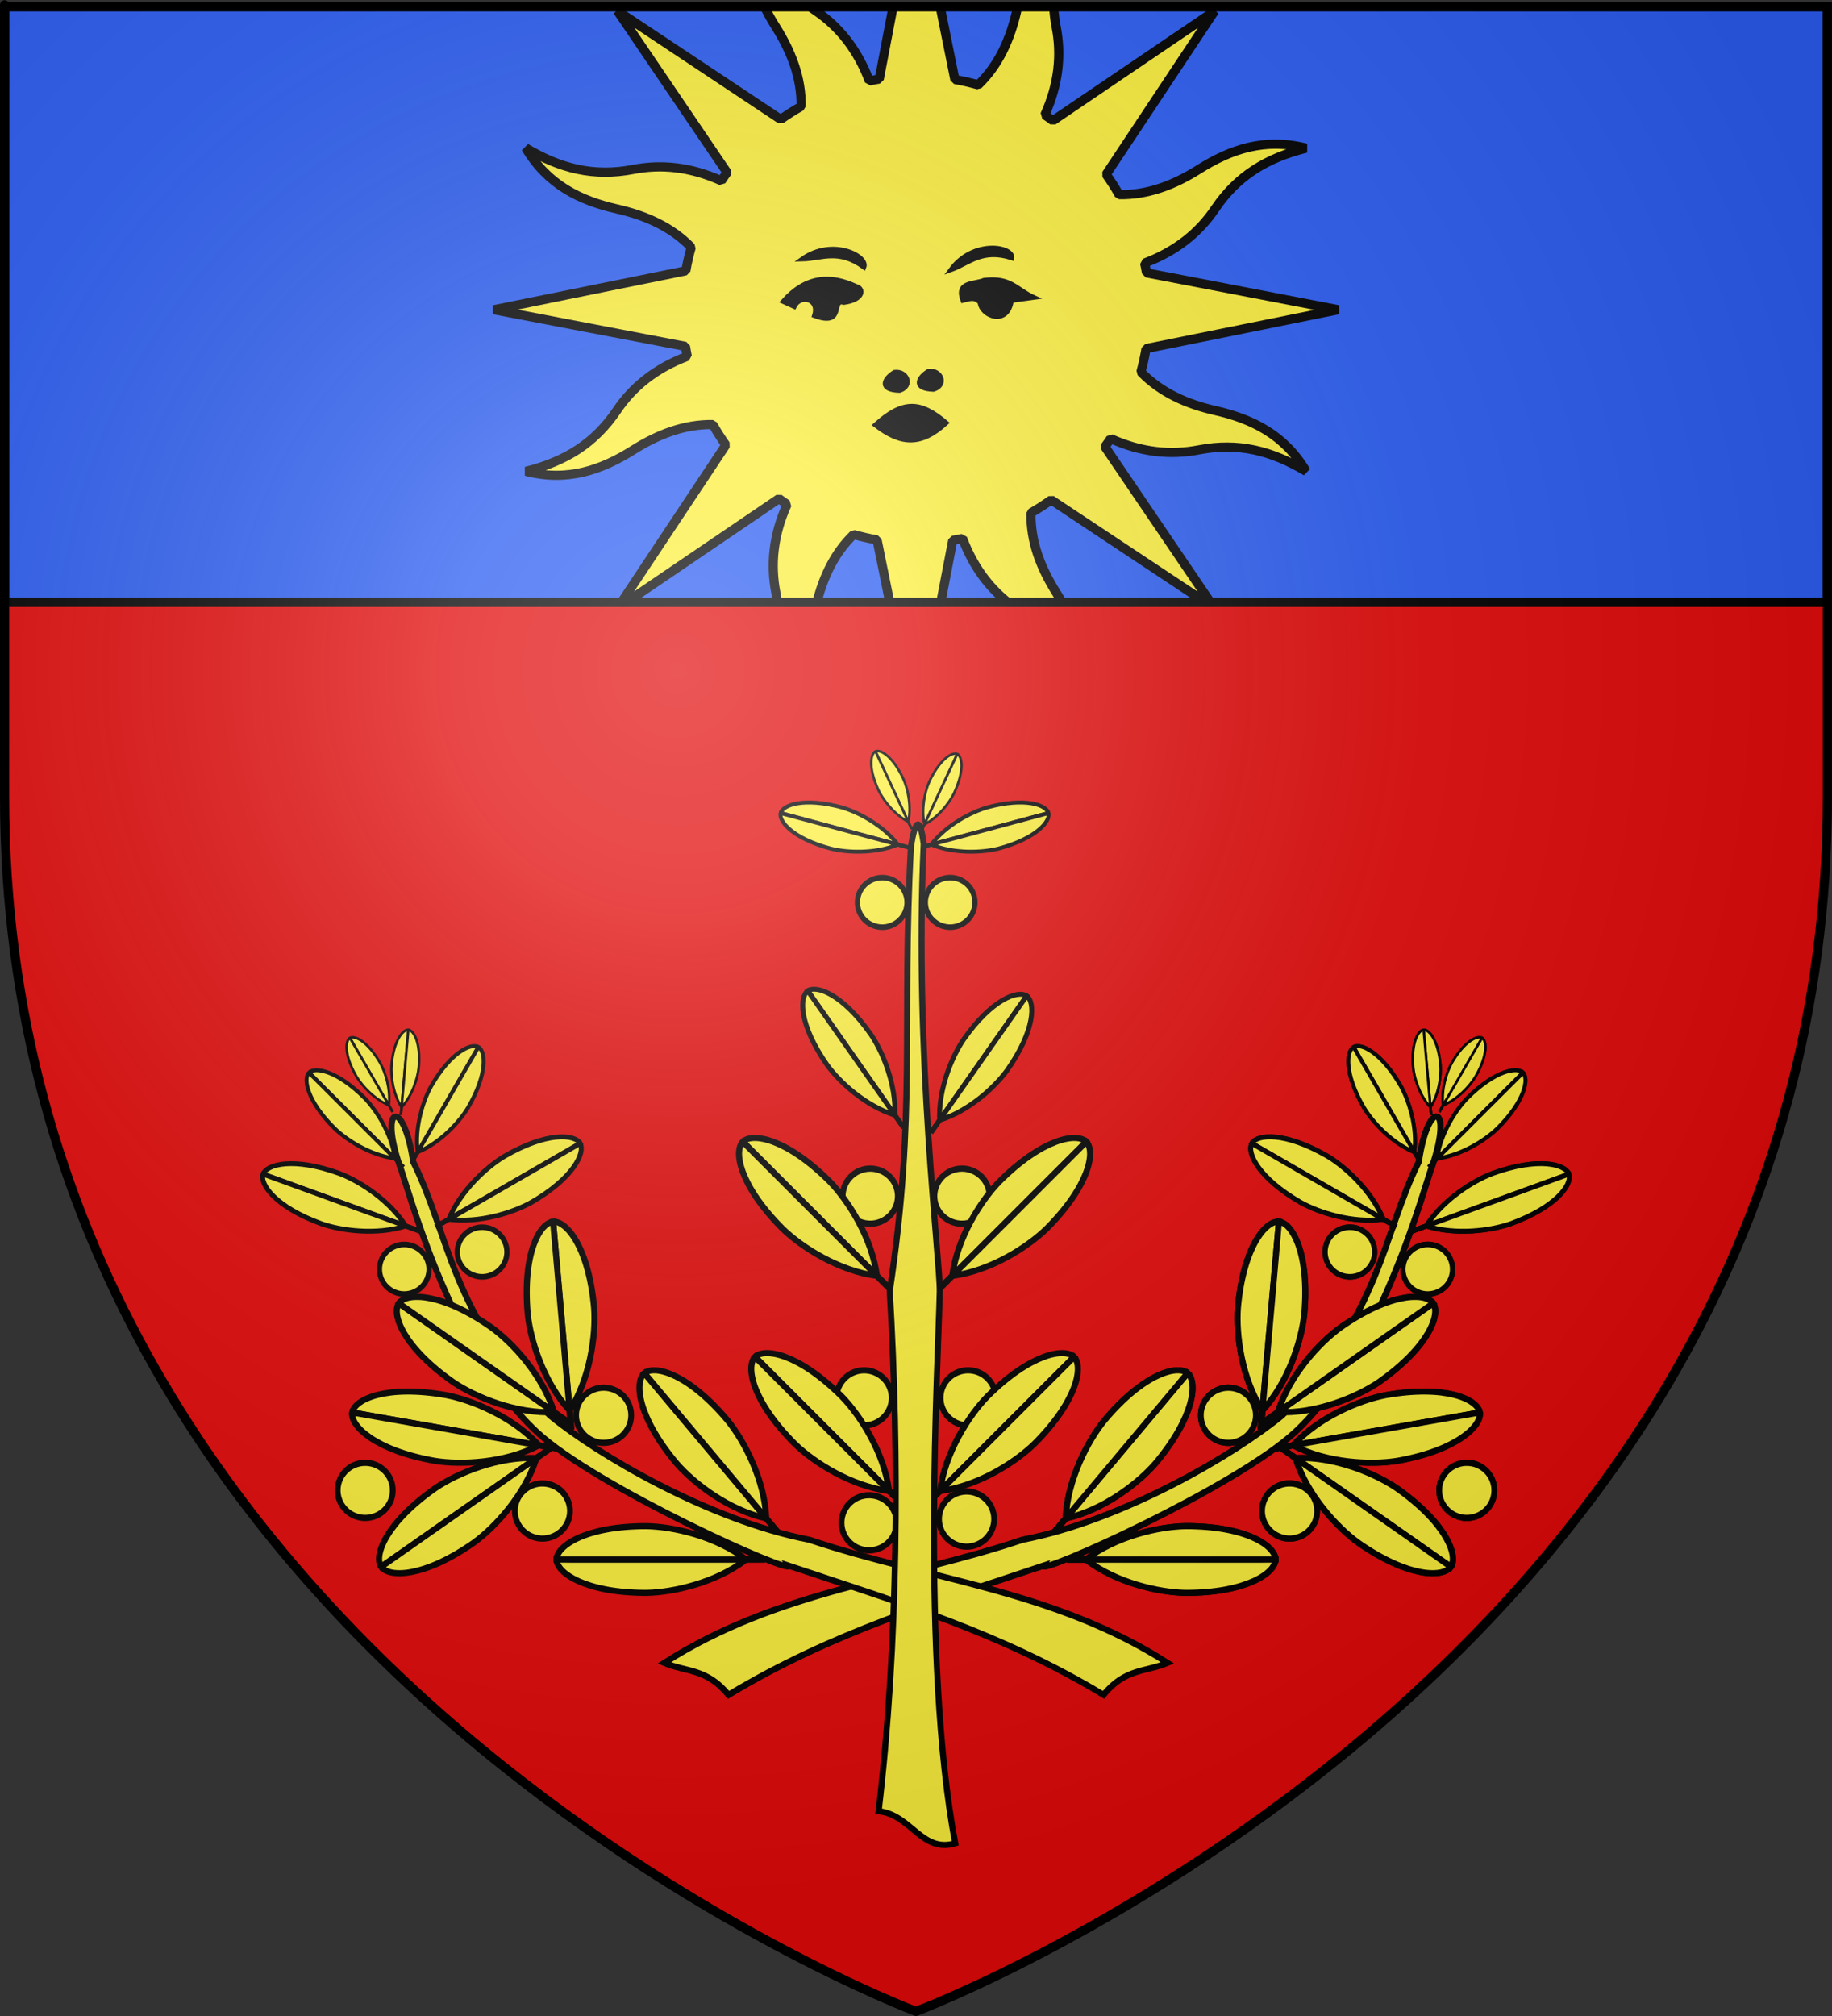 <?xml version="1.0" encoding="UTF-8" standalone="no"?>
<svg
   xmlns:dc="http://purl.org/dc/elements/1.1/"
   xmlns:cc="http://creativecommons.org/ns#"
   xmlns:rdf="http://www.w3.org/1999/02/22-rdf-syntax-ns#"
   xmlns:svg="http://www.w3.org/2000/svg"
   xmlns="http://www.w3.org/2000/svg"
   xmlns:xlink="http://www.w3.org/1999/xlink"
   xmlns:sodipodi="http://sodipodi.sourceforge.net/DTD/sodipodi-0.dtd"
   xmlns:inkscape="http://www.inkscape.org/namespaces/inkscape"
   height="660"
   width="600"
   version="1.0"
   id="svg2"
   sodipodi:version="0.32"
   inkscape:version="0.46"
   sodipodi:docname="blason_ville_fr_Solliès-Toucas_(Var).svg"
   sodipodi:docbase="L:\Héraldique"
   inkscape:export-filename="/Users/olivier/Desktop/Blason Rouge/Blason_Vide_3D.png"
   inkscape:export-xdpi="144"
   inkscape:export-ydpi="144"
   inkscape:output_extension="org.inkscape.output.svg.inkscape">
  <rect width="100%" height="100%" fill="#333333" stroke="none"/>
  <sodipodi:namedview
     inkscape:window-height="977"
     inkscape:window-width="1280"
     inkscape:pageshadow="2"
     inkscape:pageopacity="0.0"
     guidetolerance="10.0"
     gridtolerance="10.0"
     objecttolerance="10.0"
     borderopacity="1.0"
     bordercolor="#666666"
     pagecolor="#ffffff"
     id="base"
     showgrid="false"
     height="660px"
     inkscape:zoom="1.1621212"
     inkscape:cx="300"
     inkscape:cy="330"
     inkscape:window-x="-4"
     inkscape:window-y="-4"
     inkscape:current-layer="layer3"
     showguides="true"
     inkscape:guide-bbox="true"
     inkscape:snap-global="false"
     inkscape:object-paths="false"
     inkscape:object-nodes="true"
     inkscape:snap-bbox="false"
     inkscape:snap-nodes="true" />
  <desc
     id="desc4">Flag of Canton of Valais (Wallis)</desc>
  <defs
     id="defs6">
    <inkscape:perspective
       sodipodi:type="inkscape:persp3d"
       inkscape:vp_x="-50 : 600 : 1"
       inkscape:vp_y="0 : 1000 : 0"
       inkscape:vp_z="700 : 600 : 1"
       inkscape:persp3d-origin="300 : 400 : 1"
       id="perspective8492" />
    <inkscape:perspective
       sodipodi:type="inkscape:persp3d"
       inkscape:vp_x="-50 : 600 : 1"
       inkscape:vp_y="0 : 1000 : 0"
       inkscape:vp_z="700 : 600 : 1"
       inkscape:persp3d-origin="300 : 400 : 1"
       id="perspective11585" />
    <inkscape:perspective
       sodipodi:type="inkscape:persp3d"
       inkscape:vp_x="-50 : 600 : 1"
       inkscape:vp_y="0 : 1000 : 0"
       inkscape:vp_z="700 : 600 : 1"
       inkscape:persp3d-origin="300 : 400 : 1"
       id="perspective4575" />
    <inkscape:perspective
       sodipodi:type="inkscape:persp3d"
       inkscape:vp_x="-50 : 600 : 1"
       inkscape:vp_y="0 : 1000 : 0"
       inkscape:vp_z="700 : 600 : 1"
       inkscape:persp3d-origin="300 : 400 : 1"
       id="perspective10025" />
    <inkscape:perspective
       sodipodi:type="inkscape:persp3d"
       inkscape:vp_x="-50 : 600 : 1"
       inkscape:vp_y="0 : 1000 : 0"
       inkscape:vp_z="700 : 600 : 1"
       inkscape:persp3d-origin="300 : 400 : 1"
       id="perspective14654" />
    <inkscape:perspective
       sodipodi:type="inkscape:persp3d"
       inkscape:vp_x="-50 : 600 : 1"
       inkscape:vp_y="0 : 1000 : 0"
       inkscape:vp_z="700 : 600 : 1"
       inkscape:persp3d-origin="300 : 400 : 1"
       id="perspective10951" />
    <linearGradient
       id="linearGradient2893">
      <stop
         style="stop-color:white;stop-opacity:0.314;"
         offset="0"
         id="stop2895" />
      <stop
         id="stop2897"
         offset="0.19"
         style="stop-color:white;stop-opacity:0.251;" />
      <stop
         style="stop-color:#6b6b6b;stop-opacity:0.125;"
         offset="0.6"
         id="stop2901" />
      <stop
         style="stop-color:black;stop-opacity:0.125;"
         offset="1"
         id="stop2899" />
    </linearGradient>
    <linearGradient
       id="linearGradient2885">
      <stop
         id="stop2887"
         offset="0"
         style="stop-color:white;stop-opacity:1;" />
      <stop
         style="stop-color:white;stop-opacity:1;"
         offset="0.229"
         id="stop2891" />
      <stop
         id="stop2889"
         offset="1"
         style="stop-color:black;stop-opacity:1;" />
    </linearGradient>
    <linearGradient
       id="linearGradient2955">
      <stop
         id="stop2867"
         offset="0"
         style="stop-color:#fd0000;stop-opacity:1;" />
      <stop
         style="stop-color:#e77275;stop-opacity:0.659;"
         offset="0.5"
         id="stop2873" />
      <stop
         style="stop-color:black;stop-opacity:0.323;"
         offset="1"
         id="stop2959" />
    </linearGradient>
    <radialGradient
       inkscape:collect="always"
       xlink:href="#linearGradient2955"
       id="radialGradient2961"
       cx="225.524"
       cy="218.901"
       fx="225.524"
       fy="218.901"
       r="300"
       gradientTransform="matrix(-4.167939e-4,2.183,-1.884,-3.599562e-4,615.597,-289.121)"
       gradientUnits="userSpaceOnUse" />
    <polygon
       id="star"
       transform="scale(53,53)"
       points="0,-1 0.588,0.809 -0.951,-0.309 0.951,-0.309 -0.588,0.809 0,-1 " />
    <clipPath
       id="clip">
      <path
         d="M 0,-200 L 0,600 L 300,600 L 300,-200 L 0,-200 z "
         id="path10" />
    </clipPath>
    <radialGradient
       inkscape:collect="always"
       xlink:href="#linearGradient2955"
       id="radialGradient1911"
       gradientUnits="userSpaceOnUse"
       gradientTransform="matrix(-4.167939e-4,2.183,-1.884,-3.599562e-4,615.597,-289.121)"
       cx="225.524"
       cy="218.901"
       fx="225.524"
       fy="218.901"
       r="300" />
    <radialGradient
       inkscape:collect="always"
       xlink:href="#linearGradient2955"
       id="radialGradient2865"
       gradientUnits="userSpaceOnUse"
       gradientTransform="matrix(0,1.749,-1.593,-1.049767e-7,551.788,-191.29)"
       cx="225.524"
       cy="218.901"
       fx="225.524"
       fy="218.901"
       r="300" />
    <radialGradient
       inkscape:collect="always"
       xlink:href="#linearGradient2955"
       id="radialGradient2871"
       gradientUnits="userSpaceOnUse"
       gradientTransform="matrix(0,1.386,-1.323,-5.741131e-8,-158.082,-109.541)"
       cx="225.524"
       cy="218.901"
       fx="225.524"
       fy="218.901"
       r="300" />
    <radialGradient
       inkscape:collect="always"
       xlink:href="#linearGradient2893"
       id="radialGradient3163"
       gradientUnits="userSpaceOnUse"
       gradientTransform="matrix(1.353,0,0,1.349,-77.629,-85.747)"
       cx="221.445"
       cy="226.331"
       fx="221.445"
       fy="226.331"
       r="300" />
    <radialGradient
       gradientTransform="matrix(0,1.386,-1.323,-5.741131e-8,-158.082,-109.541)"
       gradientUnits="userSpaceOnUse"
       xlink:href="#linearGradient2955"
       id="radialGradient6397"
       fy="218.901"
       fx="225.524"
       r="300"
       cy="218.901"
       cx="225.524" />
    <radialGradient
       gradientTransform="matrix(0,1.749,-1.593,-1.049767e-7,551.788,-191.29)"
       gradientUnits="userSpaceOnUse"
       xlink:href="#linearGradient2955"
       id="radialGradient6395"
       fy="218.901"
       fx="225.524"
       r="300"
       cy="218.901"
       cx="225.524" />
    <radialGradient
       gradientTransform="matrix(-4.167939e-4,2.183,-1.884,-3.599562e-4,615.597,-289.121)"
       gradientUnits="userSpaceOnUse"
       xlink:href="#linearGradient2955"
       id="radialGradient6393"
       fy="218.901"
       fx="225.524"
       r="300"
       cy="218.901"
       cx="225.524" />
    <clipPath
       id="clipPath6389">
      <path
         id="path6391"
         d="M 0,-200 L 0,600 L 300,600 L 300,-200 L 0,-200 z " />
    </clipPath>
    <polygon
       id="polygon6387"
       transform="scale(53,53)"
       points="0,-1 0.588,0.809 -0.951,-0.309 0.951,-0.309 -0.588,0.809 0,-1 " />
    <radialGradient
       gradientTransform="matrix(-4.167939e-4,2.183,-1.884,-3.599562e-4,615.597,-289.121)"
       gradientUnits="userSpaceOnUse"
       xlink:href="#linearGradient2955"
       id="radialGradient6385"
       fy="218.901"
       fx="225.524"
       r="300"
       cy="218.901"
       cx="225.524" />
    <linearGradient
       id="linearGradient6377">
      <stop
         id="stop6379"
         offset="0"
         style="stop-color:#fd0000;stop-opacity:1" />
      <stop
         id="stop6381"
         offset="0.5"
         style="stop-color:#e77275;stop-opacity:0.659" />
      <stop
         id="stop6383"
         offset="1"
         style="stop-color:black;stop-opacity:0.323" />
    </linearGradient>
    <linearGradient
       id="linearGradient6369">
      <stop
         id="stop6371"
         offset="0"
         style="stop-color:white;stop-opacity:1" />
      <stop
         id="stop6373"
         offset="0.229"
         style="stop-color:white;stop-opacity:1" />
      <stop
         id="stop6375"
         offset="1"
         style="stop-color:black;stop-opacity:1" />
    </linearGradient>
    <linearGradient
       id="linearGradient6359">
      <stop
         id="stop6361"
         offset="0"
         style="stop-color:white;stop-opacity:0.314" />
      <stop
         id="stop6363"
         offset="0.19"
         style="stop-color:white;stop-opacity:0.251" />
      <stop
         id="stop6365"
         offset="0.6"
         style="stop-color:#6b6b6b;stop-opacity:0.125" />
      <stop
         id="stop6367"
         offset="1"
         style="stop-color:black;stop-opacity:0.125" />
    </linearGradient>
    <linearGradient
       id="linearGradient6465">
      <stop
         style="stop-color:white;stop-opacity:0.314"
         offset="0"
         id="stop6467" />
      <stop
         style="stop-color:white;stop-opacity:0.251"
         offset="0.19"
         id="stop6469" />
      <stop
         style="stop-color:#6b6b6b;stop-opacity:0.125"
         offset="0.6"
         id="stop6471" />
      <stop
         style="stop-color:black;stop-opacity:0.125"
         offset="1"
         id="stop6473" />
    </linearGradient>
    <linearGradient
       id="linearGradient6457">
      <stop
         style="stop-color:white;stop-opacity:1"
         offset="0"
         id="stop6459" />
      <stop
         style="stop-color:white;stop-opacity:1"
         offset="0.229"
         id="stop6461" />
      <stop
         style="stop-color:black;stop-opacity:1"
         offset="1"
         id="stop6463" />
    </linearGradient>
    <linearGradient
       id="linearGradient6449">
      <stop
         style="stop-color:#fd0000;stop-opacity:1"
         offset="0"
         id="stop6451" />
      <stop
         style="stop-color:#e77275;stop-opacity:0.659"
         offset="0.5"
         id="stop6453" />
      <stop
         style="stop-color:black;stop-opacity:0.323"
         offset="1"
         id="stop6455" />
    </linearGradient>
    <radialGradient
       cx="225.524"
       cy="218.901"
       r="300"
       fx="225.524"
       fy="218.901"
       id="radialGradient6447"
       xlink:href="#linearGradient2955"
       gradientUnits="userSpaceOnUse"
       gradientTransform="matrix(-4.167939e-4,2.183,-1.884,-3.599562e-4,615.597,-289.121)" />
    <polygon
       points="0,-1 0.588,0.809 -0.951,-0.309 0.951,-0.309 -0.588,0.809 0,-1 "
       transform="scale(53,53)"
       id="polygon6445" />
    <clipPath
       id="clipPath6441">
      <path
         d="M 0,-200 L 0,600 L 300,600 L 300,-200 L 0,-200 z "
         id="path6443" />
    </clipPath>
    <radialGradient
       cx="225.524"
       cy="218.901"
       r="300"
       fx="225.524"
       fy="218.901"
       id="radialGradient6439"
       xlink:href="#linearGradient2955"
       gradientUnits="userSpaceOnUse"
       gradientTransform="matrix(-4.167939e-4,2.183,-1.884,-3.599562e-4,615.597,-289.121)" />
    <radialGradient
       cx="225.524"
       cy="218.901"
       r="300"
       fx="225.524"
       fy="218.901"
       id="radialGradient6437"
       xlink:href="#linearGradient2955"
       gradientUnits="userSpaceOnUse"
       gradientTransform="matrix(0,1.749,-1.593,-1.049767e-7,551.788,-191.29)" />
    <radialGradient
       cx="225.524"
       cy="218.901"
       r="300"
       fx="225.524"
       fy="218.901"
       id="radialGradient6435"
       xlink:href="#linearGradient2955"
       gradientUnits="userSpaceOnUse"
       gradientTransform="matrix(0,1.386,-1.323,-5.741131e-8,-158.082,-109.541)" />
    <inkscape:perspective
       id="perspective11825"
       inkscape:persp3d-origin="300 : 400 : 1"
       inkscape:vp_z="700 : 600 : 1"
       inkscape:vp_y="0 : 1000 : 0"
       inkscape:vp_x="-50 : 600 : 1"
       sodipodi:type="inkscape:persp3d" />
    <radialGradient
       gradientTransform="matrix(1.353,0,0,1.349,-77.629,-85.747)"
       gradientUnits="userSpaceOnUse"
       xlink:href="#linearGradient2893"
       id="radialGradient8681"
       fy="226.331"
       fx="221.445"
       r="300"
       cy="226.331"
       cx="221.445" />
    <radialGradient
       gradientTransform="matrix(0,1.386,-1.323,-5.741131e-8,-158.082,-109.541)"
       gradientUnits="userSpaceOnUse"
       xlink:href="#linearGradient2955"
       id="radialGradient8679"
       fy="218.901"
       fx="225.524"
       r="300"
       cy="218.901"
       cx="225.524" />
    <radialGradient
       gradientTransform="matrix(0,1.749,-1.593,-1.049767e-7,551.788,-191.29)"
       gradientUnits="userSpaceOnUse"
       xlink:href="#linearGradient2955"
       id="radialGradient8677"
       fy="218.901"
       fx="225.524"
       r="300"
       cy="218.901"
       cx="225.524" />
    <radialGradient
       gradientTransform="matrix(-4.167939e-4,2.183,-1.884,-3.599562e-4,615.597,-289.121)"
       gradientUnits="userSpaceOnUse"
       xlink:href="#linearGradient2955"
       id="radialGradient8675"
       fy="218.901"
       fx="225.524"
       r="300"
       cy="218.901"
       cx="225.524" />
    <clipPath
       id="clipPath8671">
      <path
         id="path8673"
         d="M 0,-200 L 0,600 L 300,600 L 300,-200 L 0,-200 z " />
    </clipPath>
    <polygon
       id="polygon8669"
       transform="scale(53,53)"
       points="0,-1 0.588,0.809 -0.951,-0.309 0.951,-0.309 -0.588,0.809 0,-1 " />
    <radialGradient
       gradientTransform="matrix(-4.167939e-4,2.183,-1.884,-3.599562e-4,615.597,-289.121)"
       gradientUnits="userSpaceOnUse"
       xlink:href="#linearGradient2955"
       id="radialGradient8667"
       fy="218.901"
       fx="225.524"
       r="300"
       cy="218.901"
       cx="225.524" />
    <linearGradient
       id="linearGradient8659">
      <stop
         id="stop8661"
         offset="0"
         style="stop-color:#fd0000;stop-opacity:1" />
      <stop
         id="stop8663"
         offset="0.5"
         style="stop-color:#e77275;stop-opacity:0.659" />
      <stop
         id="stop8665"
         offset="1"
         style="stop-color:black;stop-opacity:0.323" />
    </linearGradient>
    <linearGradient
       id="linearGradient8651">
      <stop
         id="stop8653"
         offset="0"
         style="stop-color:white;stop-opacity:1" />
      <stop
         id="stop8655"
         offset="0.229"
         style="stop-color:white;stop-opacity:1" />
      <stop
         id="stop8657"
         offset="1"
         style="stop-color:black;stop-opacity:1" />
    </linearGradient>
    <linearGradient
       id="linearGradient8641">
      <stop
         id="stop8643"
         offset="0"
         style="stop-color:white;stop-opacity:0.314" />
      <stop
         id="stop8645"
         offset="0.19"
         style="stop-color:white;stop-opacity:0.251" />
      <stop
         id="stop8647"
         offset="0.6"
         style="stop-color:#6b6b6b;stop-opacity:0.125" />
      <stop
         id="stop8649"
         offset="1"
         style="stop-color:black;stop-opacity:0.125" />
    </linearGradient>
    <inkscape:perspective
       id="perspective8638"
       inkscape:persp3d-origin="300 : 400 : 1"
       inkscape:vp_z="700 : 600 : 1"
       inkscape:vp_y="0 : 1000 : 0"
       inkscape:vp_x="-50 : 600 : 1"
       sodipodi:type="inkscape:persp3d" />
    <inkscape:perspective
       id="perspective9287"
       inkscape:persp3d-origin="300 : 400 : 1"
       inkscape:vp_z="700 : 600 : 1"
       inkscape:vp_y="0 : 1000 : 0"
       inkscape:vp_x="-50 : 600 : 1"
       sodipodi:type="inkscape:persp3d" />
    <inkscape:perspective
       id="perspective3336"
       inkscape:persp3d-origin="92.5 : 61.666667 : 1"
       inkscape:vp_z="185 : 92.5 : 1"
       inkscape:vp_y="0 : 1000 : 0"
       inkscape:vp_x="0 : 92.5 : 1"
       sodipodi:type="inkscape:persp3d" />
    <inkscape:perspective
       id="perspective3464"
       inkscape:persp3d-origin="372.04724 : 350.78739 : 1"
       inkscape:vp_z="744.09448 : 526.18109 : 1"
       inkscape:vp_y="0 : 1000 : 0"
       inkscape:vp_x="0 : 526.18109 : 1"
       sodipodi:type="inkscape:persp3d" />
  </defs>
  <g
     inkscape:groupmode="layer"
     id="layer3"
     inkscape:label="Fond écu"
     style="display:inline">
    <path
       d="M 300,658.5 C 300,658.5 598.5,546.18 598.5,260.728 C 598.5,-24.723 598.5,2.176 598.5,2.176 L 1.5,2.176 L 1.5,260.728 C 1.5,546.18 300,658.5 300,658.5 z"
       style="fill:#e20909;fill-opacity:1;fill-rule:evenodd;stroke:none;stroke-width:1px;stroke-linecap:butt;stroke-linejoin:miter;stroke-opacity:1;display:inline"
       id="path11587" />
    <rect
       y="2.2"
       x="1.5"
       height="195"
       width="597"
       id="rect4282"
       style="opacity:1;fill:#2b5df2;fill-opacity:1;fill-rule:nonzero;stroke:#000000;stroke-width:3;stroke-linecap:round;stroke-linejoin:bevel;stroke-miterlimit:4;stroke-dasharray:none;stroke-dashoffset:0;stroke-opacity:1.0" />
  </g>
  <g
     inkscape:groupmode="layer"
     id="layer4"
     inkscape:label="Meubles"
     style="display:inline">
    <g
       id="g5377">
      <path
         id="rect3460"
         d="M 250.375,2.188 C 251.462,4.423 252.698,6.615 254.062,8.781 C 259.177,16.899 262.535,25.548 262.375,34.844 C 260.048,36.156 257.829,37.572 255.688,39.094 L 202.25,3.594 L 238.125,56.469 C 237.48,57.359 236.855,58.272 236.25,59.188 C 226.071,54.602 216.511,53.707 207.406,55.469 C 194.535,57.959 183.598,55.238 172.188,48.438 C 179.311,60.455 189.931,65.66 202.031,68.406 C 211.407,70.534 219.908,74.257 226.375,80.969 C 225.671,83.498 225.067,86.06 224.625,88.656 L 161.719,101.406 L 224.5,113.406 C 224.673,114.486 224.873,115.578 225.094,116.656 C 214.651,120.607 207.225,126.69 202.031,134.375 C 194.69,145.237 185.127,151.053 172.25,154.312 C 185.785,157.773 196.908,153.927 207.406,147.312 C 215.524,142.198 224.173,138.84 233.469,139 C 234.781,141.327 236.197,143.546 237.719,145.688 L 203.531,197.188 L 205.156,197.188 L 255.125,163.25 C 256.008,163.889 256.873,164.525 257.781,165.125 C 253.196,175.304 252.332,184.895 254.094,194 C 254.301,195.073 254.458,196.141 254.594,197.188 L 267.531,197.188 C 269.731,188.667 273.367,180.97 279.562,175 C 282.097,175.706 284.648,176.307 287.25,176.75 L 291.406,197.188 L 308.125,197.188 L 312.031,176.875 C 313.111,176.702 314.172,176.502 315.25,176.281 C 318.683,185.362 323.75,192.155 330.062,197.188 L 347.812,197.188 C 347.205,196.112 346.575,195.03 345.906,193.969 C 340.782,185.835 337.479,177.231 337.656,167.906 C 339.968,166.601 342.153,165.169 344.281,163.656 L 394.812,197.188 L 396.438,197.188 L 361.875,146.25 C 362.506,145.377 363.157,144.491 363.75,143.594 C 373.931,148.192 383.515,149.043 392.625,147.281 C 405.496,144.791 416.371,147.512 427.781,154.312 C 420.658,142.295 410.069,137.153 397.969,134.406 C 388.604,132.281 380.117,128.487 373.656,121.781 C 374.358,119.257 374.903,116.717 375.344,114.125 L 438.281,101.406 L 375.5,89.344 C 375.327,88.264 375.096,87.203 374.875,86.125 C 385.327,82.178 392.743,76.061 397.938,68.375 C 405.278,57.513 414.873,51.76 427.75,48.5 C 414.215,45.039 403.092,48.854 392.594,55.469 C 384.46,60.593 375.824,63.896 366.5,63.719 C 365.195,61.407 363.794,59.222 362.281,57.094 L 397.781,3.625 L 344.844,39.5 C 343.971,38.869 343.084,38.218 342.188,37.625 C 346.78,27.449 347.668,17.917 345.906,8.812 C 345.469,6.551 345.217,4.342 345.094,2.188 L 333.312,2.188 C 333.214,2.593 333.124,2.997 333.031,3.406 C 330.901,12.793 327.109,21.315 320.375,27.781 C 317.858,27.082 315.303,26.471 312.719,26.031 L 307.906,2.188 L 292.5,2.188 L 287.969,25.875 C 286.889,26.048 285.797,26.279 284.719,26.5 C 280.769,16.055 274.687,8.632 267,3.438 C 266.396,3.029 265.792,2.61 265.219,2.188 L 250.375,2.188 z"
         style="opacity:1;fill:#fcef3c;fill-opacity:1;fill-rule:nonzero;stroke:#000000;stroke-width:3;stroke-linecap:round;stroke-linejoin:bevel;stroke-miterlimit:4;stroke-dasharray:none;stroke-dashoffset:0;stroke-opacity:1;display:inline" />
      <path
         sodipodi:nodetypes="ccc"
         id="path6604"
         d="M 286.673,139.127 C 295.038,145.585 301.566,146.072 309.881,138.456 C 301.282,131.078 295.639,131.075 286.673,139.127 z"
         style="fill:#000000;fill-opacity:1;fill-rule:evenodd;stroke:#000000;stroke-width:1.562px;stroke-linecap:butt;stroke-linejoin:miter;stroke-opacity:1;display:inline" />
      <path
         sodipodi:nodetypes="cccccc"
         id="path6606"
         d="M 266.741,103.331 C 268.535,97.916 262.185,96.19 260.126,100.354 L 256.488,98.701 C 263.938,90.284 271.972,89.832 280.302,93.739 C 283.087,94.383 282.968,98.163 276.333,99.031 C 272.017,97.636 276.899,107.147 266.741,103.331 z"
         style="fill:#000000;fill-opacity:1;fill-rule:evenodd;stroke:#000000;stroke-width:1.562px;stroke-linecap:butt;stroke-linejoin:miter;stroke-opacity:1;display:inline" />
      <path
         sodipodi:nodetypes="ccc"
         id="path6608"
         d="M 262.772,84.809 C 269.116,84.649 274.646,81.369 282.948,87.455 C 284.424,83.954 272.81,77.724 262.772,84.809 z"
         style="fill:#000000;fill-opacity:1;fill-rule:evenodd;stroke:#000000;stroke-width:1.562px;stroke-linecap:butt;stroke-linejoin:miter;stroke-opacity:1;display:inline" />
      <path
         sodipodi:nodetypes="ccc"
         id="path6610"
         d="M 311.449,88.304 C 317.417,86.145 321.624,81.283 331.425,84.428 C 331.717,80.64 318.728,78.406 311.449,88.304 z"
         style="fill:#000000;fill-opacity:1;fill-rule:evenodd;stroke:#000000;stroke-width:1.562px;stroke-linecap:butt;stroke-linejoin:miter;stroke-opacity:1;display:inline" />
      <path
         sodipodi:nodetypes="cccccc"
         id="path6612"
         d="M 320.985,99.031 C 319.111,96.93 317.236,97.964 315.362,98.37 C 313.002,92.157 319.006,93.114 322.308,91.755 C 331.018,90.691 332.782,94.728 338.515,97.378 L 331.238,98.37 C 330.036,106.9 321.357,103.513 320.985,99.031 z"
         style="fill:#000000;fill-opacity:1;fill-rule:evenodd;stroke:#000000;stroke-width:1.562px;stroke-linecap:butt;stroke-linejoin:miter;stroke-opacity:1;display:inline" />
      <path
         id="path6614"
         d="M 304.116,121.523 C 308.206,121.004 310.292,126.009 305.77,127.476 C 299.148,127.31 300.318,123.891 304.116,121.523 z"
         style="fill:#000000;fill-opacity:1;fill-rule:evenodd;stroke:#000000;stroke-width:1.562px;stroke-linecap:butt;stroke-linejoin:miter;stroke-opacity:1;display:inline" />
      <path
         sodipodi:nodetypes="ccc"
         id="path6616"
         d="M 292.972,121.872 C 297.062,121.354 299.148,126.358 294.626,127.826 C 288.004,127.659 289.174,124.241 292.972,121.872 z"
         style="fill:#000000;fill-opacity:1;fill-rule:evenodd;stroke:#000000;stroke-width:1.562px;stroke-linecap:butt;stroke-linejoin:miter;stroke-opacity:1;display:inline" />
    </g>
    <use
       style="display:inline"
       x="0"
       y="0"
       inkscape:tiled-clone-of="#path4594"
       xlink:href="#path4594"
       transform="translate(-2,66.038)"
       id="use4598"
       width="600"
       height="660" />
    <g
       style="display:inline"
       id="g4572"
       transform="matrix(-0.707,-0.707,0.707,-0.707,728.598,1589.416)"
       inkscape:tile-cx="919.59555"
       inkscape:tile-cy="474.38527"
       inkscape:tile-w="49.561351"
       inkscape:tile-h="49.561351"
       inkscape:tile-x0="894.81488"
       inkscape:tile-y0="449.60459">
      <path
         sodipodi:nodetypes="ccccc"
         id="path4564"
         d="M 1081.95,469.5 L 1150.274,469.5 C 1150.27,473.837 1140.949,480.421 1120.934,480.423 C 1112.185,480.3 1098.075,477.142 1088.192,469.5 L 1081.95,469.5 z"
         style="opacity:1;fill:#fcef3c;fill-opacity:1;stroke:#000000;stroke-width:2;stroke-miterlimit:4;stroke-dasharray:none;stroke-opacity:1" />
      <path
         style="opacity:1;fill:#fcef3c;fill-opacity:1;stroke:#000000;stroke-width:2;stroke-miterlimit:4;stroke-dasharray:none;stroke-opacity:1"
         d="M 1081.95,469.5 L 1150.274,469.5 C 1150.27,465.163 1140.949,458.579 1120.934,458.577 C 1112.185,458.7 1098.075,461.858 1088.192,469.5 L 1081.95,469.5 z"
         id="path4570"
         sodipodi:nodetypes="ccccc" />
    </g>
    <path
       sodipodi:type="arc"
       style="opacity:1;fill:#fcef3c;fill-opacity:1;stroke:#000000;stroke-width:2;stroke-miterlimit:4;stroke-dasharray:none;stroke-opacity:1;display:inline"
       id="path4594"
       sodipodi:cx="934.02142"
       sodipodi:cy="505.10492"
       sodipodi:rx="9.5040073"
       sodipodi:ry="8.8973684"
       d="M 943.525,505.105 A 9.504,8.897 0 1 1 924.517,505.105 A 9.504,8.897 0 1 1 943.525,505.105 z"
       transform="matrix(0.949,0,0,1.014,-601.366,-120.578)"
       inkscape:tile-cx="927.85542"
       inkscape:tile-cy="398.23388"
       inkscape:tile-w="18.038385"
       inkscape:tile-h="18.038386"
       inkscape:tile-x0="918.83622"
       inkscape:tile-y0="389.21468" />
    <use
       style="display:inline"
       x="0"
       y="0"
       inkscape:tiled-clone-of="#g4572"
       xlink:href="#g4572"
       transform="translate(-4,-70.439)"
       id="use4578"
       width="600"
       height="660" />
    <use
       style="display:inline"
       x="0"
       y="0"
       inkscape:tiled-clone-of="#path4594"
       xlink:href="#path4594"
       transform="translate(32.038,66.038)"
       id="use4604"
       width="600"
       height="660" />
    <use
       style="display:inline"
       x="0"
       y="0"
       inkscape:tiled-clone-of="#g4572"
       xlink:href="#g4572"
       transform="matrix(-1,0,0,1,599.06,2.71425e-8)"
       id="use4580"
       width="600"
       height="660" />
    <use
       style="display:inline"
       x="0"
       y="0"
       inkscape:tiled-clone-of="#path4594"
       xlink:href="#path4594"
       transform="translate(30.038,2.7142516e-8)"
       id="use4602"
       width="600"
       height="660" />
    <use
       style="display:inline"
       x="0"
       y="0"
       inkscape:tiled-clone-of="#g4572"
       xlink:href="#g4572"
       transform="matrix(-1,0,0,1,603.06,-70.439)"
       id="use4582"
       width="600"
       height="660" />
    <g
       style="display:inline"
       inkscape:tile-y0="330.33562"
       inkscape:tile-x0="908.04583"
       inkscape:tile-h="45.325143"
       inkscape:tile-w="33.029444"
       inkscape:tile-cy="352.99819"
       inkscape:tile-cx="924.56056"
       transform="matrix(-0.459,-0.655,0.655,-0.459,485.021,1293.33)"
       id="g4584">
      <path
         style="opacity:1;fill:#fcef3c;fill-opacity:1;stroke:#000000;stroke-width:2;stroke-miterlimit:4;stroke-dasharray:none;stroke-opacity:1"
         d="M 1081.95,469.5 L 1150.274,469.5 C 1150.27,473.837 1140.949,480.421 1120.934,480.423 C 1112.185,480.3 1098.075,477.142 1088.192,469.5 L 1081.95,469.5 z"
         id="path4586"
         sodipodi:nodetypes="ccccc" />
      <path
         sodipodi:nodetypes="ccccc"
         id="path4588"
         d="M 1081.95,469.5 L 1150.274,469.5 C 1150.27,465.163 1140.949,458.579 1120.934,458.577 C 1112.185,458.7 1098.075,461.858 1088.192,469.5 L 1081.95,469.5 z"
         style="opacity:1;fill:#fcef3c;fill-opacity:1;stroke:#000000;stroke-width:2;stroke-miterlimit:4;stroke-dasharray:none;stroke-opacity:1" />
    </g>
    <use
       style="display:inline"
       x="0"
       y="0"
       inkscape:tiled-clone-of="#g4584"
       xlink:href="#g4584"
       transform="matrix(-1,0,0,1,600.807,1.651)"
       id="use4592"
       width="600"
       height="660" />
    <use
       style="display:inline"
       x="0"
       y="0"
       inkscape:tiled-clone-of="#path4594"
       xlink:href="#path4594"
       transform="translate(-0.388,106.928)"
       id="use4600"
       width="600"
       height="660" />
    <use
       style="display:inline"
       x="0"
       y="0"
       inkscape:tiled-clone-of="#path4594"
       xlink:href="#path4594"
       transform="translate(31.548,105.719)"
       id="use4606"
       width="600"
       height="660" />
    <path
       inkscape:tile-y0="294.26769"
       inkscape:tile-x0="921.76031"
       inkscape:tile-h="16.234548"
       inkscape:tile-w="16.234548"
       inkscape:tile-cy="302.38497"
       inkscape:tile-cx="929.87758"
       transform="matrix(0.854,0,0,0.912,-508.707,-165.225)"
       d="M 943.525,505.105 A 9.504,8.897 0 1 1 924.517,505.105 A 9.504,8.897 0 1 1 943.525,505.105 z"
       sodipodi:ry="8.8973684"
       sodipodi:rx="9.5040073"
       sodipodi:cy="505.10492"
       sodipodi:cx="934.02142"
       id="path4608"
       style="opacity:1;fill:#fcef3c;fill-opacity:1;stroke:#000000;stroke-width:2;stroke-miterlimit:4;stroke-dasharray:none;stroke-opacity:1;display:inline"
       sodipodi:type="arc" />
    <use
       style="display:inline"
       x="0"
       y="0"
       inkscape:tiled-clone-of="#path4608"
       xlink:href="#path4608"
       transform="translate(22.235,2.7142546e-8)"
       id="use4612"
       width="600"
       height="660" />
    <g
       style="display:inline"
       id="g4614"
       transform="matrix(-0.618,-0.166,0.166,-0.618,888.614,747.285)"
       inkscape:tile-cx="923.22242"
       inkscape:tile-cy="277.88356"
       inkscape:tile-w="42.30805"
       inkscape:tile-h="16.1106"
       inkscape:tile-x0="902.06839"
       inkscape:tile-y0="269.82826">
      <path
         sodipodi:nodetypes="ccccc"
         id="path4616"
         d="M 1081.95,469.5 L 1150.274,469.5 C 1150.27,473.837 1140.949,480.421 1120.934,480.423 C 1112.185,480.3 1098.075,477.142 1088.192,469.5 L 1081.95,469.5 z"
         style="opacity:1;fill:#fcef3c;fill-opacity:1;stroke:#000000;stroke-width:2;stroke-miterlimit:4;stroke-dasharray:none;stroke-opacity:1" />
      <path
         style="opacity:1;fill:#fcef3c;fill-opacity:1;stroke:#000000;stroke-width:2;stroke-miterlimit:4;stroke-dasharray:none;stroke-opacity:1"
         d="M 1081.95,469.5 L 1150.274,469.5 C 1150.27,465.163 1140.949,458.579 1120.934,458.577 C 1112.185,458.7 1098.075,461.858 1088.192,469.5 L 1081.95,469.5 z"
         id="path4618"
         sodipodi:nodetypes="ccccc" />
    </g>
    <use
       style="display:inline"
       x="0"
       y="0"
       inkscape:tiled-clone-of="#g4614"
       xlink:href="#g4614"
       transform="matrix(-1,0,0,1,599.061,2.7142537e-8)"
       id="use4622"
       width="600"
       height="660" />
    <g
       style="display:inline"
       inkscape:tile-y0="235.49931"
       inkscape:tile-x0="929.37348"
       inkscape:tile-h="25.497107"
       inkscape:tile-w="13.218234"
       inkscape:tile-cy="248.24787"
       inkscape:tile-cx="935.98259"
       transform="matrix(-0.173,-0.371,0.371,-0.173,311.542,753.979)"
       id="g4626">
      <path
         style="opacity:1;fill:#fcef3c;fill-opacity:1;stroke:#000000;stroke-width:2;stroke-miterlimit:4;stroke-dasharray:none;stroke-opacity:1"
         d="M 1081.95,469.5 L 1150.274,469.5 C 1150.27,473.837 1140.949,480.421 1120.934,480.423 C 1112.185,480.3 1098.075,477.142 1088.192,469.5 L 1081.95,469.5 z"
         id="path4628"
         sodipodi:nodetypes="ccccc" />
      <path
         sodipodi:nodetypes="ccccc"
         id="path4630"
         d="M 1081.95,469.5 L 1150.274,469.5 C 1150.27,465.163 1140.949,458.579 1120.934,458.577 C 1112.185,458.7 1098.075,461.858 1088.192,469.5 L 1081.95,469.5 z"
         style="opacity:1;fill:#fcef3c;fill-opacity:1;stroke:#000000;stroke-width:2;stroke-miterlimit:4;stroke-dasharray:none;stroke-opacity:1" />
    </g>
    <use
       style="display:inline"
       x="0"
       y="0"
       inkscape:tiled-clone-of="#g4626"
       xlink:href="#g4626"
       transform="matrix(-1,0,0,1,600.233,0.87)"
       id="use4634"
       width="600"
       height="660" />
    <g
       style="display:inline"
       id="g3433"
       inkscape:tile-cx="1010.6062"
       inkscape:tile-cy="453.07217"
       inkscape:tile-w="296.48004"
       inkscape:tile-h="217.77155"
       inkscape:tile-x0="862.46616"
       inkscape:tile-y0="343.89119"
       transform="translate(-644.846,-6.791)">
      <path
         sodipodi:nodetypes="cccsccccc"
         id="path2525"
         d="M 862.466,551.184 C 869.452,554.151 876.438,552.959 883.423,561.663 C 917.528,541.079 951.514,531.12 986.597,519.345 C 984.479,522.835 1049.805,493.616 1069.216,475.416 C 1097.799,448.616 1111.545,394.151 1113.952,388.363 C 1120.807,368.428 1112.641,365.946 1109.518,387.154 C 1097.481,411.39 1097.428,436.438 1064.783,470.177 C 1049.444,482.878 1012.623,504.564 979.745,510.882 C 940.604,524.049 899.672,527.37 862.466,551.184 z"
         style="fill:#fcef3c;fill-opacity:1;stroke:#000000;stroke-width:2;stroke-miterlimit:4;stroke-dasharray:none;stroke-opacity:1" />
      <use
         inkscape:tile-y0="455.35913"
         inkscape:tile-x0="989.94644"
         inkscape:tile-h="53.278879"
         inkscape:tile-w="45.547191"
         inkscape:tile-cy="481.99857"
         inkscape:tile-cx="1012.72"
         x="0"
         y="0"
         inkscape:tiled-clone-of="#g4572"
         xlink:href="#g4572"
         transform="matrix(8.7155761e-2,0.996,-0.996,8.7155761e-2,1454.691,171.319)"
         id="use3297"
         width="600"
         height="660" />
      <path
         sodipodi:type="arc"
         style="fill:#fcef3c;fill-opacity:1;stroke:#000000;stroke-width:2;stroke-miterlimit:4;stroke-dasharray:none;stroke-opacity:1"
         id="path3299"
         sodipodi:cx="934.02142"
         sodipodi:cy="505.10492"
         sodipodi:rx="9.5040073"
         sodipodi:ry="8.8973684"
         d="M 943.525,505.105 A 9.504,8.897 0 1 1 924.517,505.105 A 9.504,8.897 0 1 1 943.525,505.105 z"
         transform="matrix(0.949,0,0,1.014,160.759,-42.049)"
         inkscape:tile-cx="1047.1347"
         inkscape:tile-cy="469.97172"
         inkscape:tile-w="18.038385"
         inkscape:tile-h="18.038386"
         inkscape:tile-x0="1038.1155"
         inkscape:tile-y0="460.95252" />
      <g
         inkscape:tile-y0="379.06094"
         inkscape:tile-x0="1054.6655"
         inkscape:tile-h="29.471002"
         inkscape:tile-w="47.725522"
         inkscape:tile-cy="393.79644"
         inkscape:tile-cx="1078.5283"
         transform="matrix(-0.693,-0.4,0.4,-0.693,1664.188,1166.591)"
         id="g3301">
        <path
           style="opacity:1;fill:#fcef3c;fill-opacity:1;stroke:#000000;stroke-width:2;stroke-miterlimit:4;stroke-dasharray:none;stroke-opacity:1"
           d="M 1081.95,469.5 L 1150.274,469.5 C 1150.27,473.837 1140.949,480.421 1120.934,480.423 C 1112.185,480.3 1098.075,477.142 1088.192,469.5 L 1081.95,469.5 z"
           id="path3303"
           sodipodi:nodetypes="ccccc" />
        <path
           sodipodi:nodetypes="ccccc"
           id="path3305"
           d="M 1081.95,469.5 L 1150.274,469.5 C 1150.27,465.163 1140.949,458.579 1120.934,458.577 C 1112.185,458.7 1098.075,461.858 1088.192,469.5 L 1081.95,469.5 z"
           style="opacity:1;fill:#fcef3c;fill-opacity:1;stroke:#000000;stroke-width:2;stroke-miterlimit:4;stroke-dasharray:none;stroke-opacity:1" />
      </g>
      <g
         inkscape:tile-y0="343.89119"
         inkscape:tile-x0="1107.5873"
         inkscape:tile-h="27.883757"
         inkscape:tile-w="9.0926038"
         inkscape:tile-cy="357.83307"
         inkscape:tile-cx="1112.1336"
         transform="matrix(-3.5698919e-2,-0.408,0.408,-3.5698919e-2,960.616,830.016)"
         id="g3307">
        <path
           style="opacity:1;fill:#fcef3c;fill-opacity:1;stroke:#000000;stroke-width:2;stroke-miterlimit:4;stroke-dasharray:none;stroke-opacity:1"
           d="M 1081.95,469.5 L 1150.274,469.5 C 1150.27,473.837 1140.949,480.421 1120.934,480.423 C 1112.185,480.3 1098.075,477.142 1088.192,469.5 L 1081.95,469.5 z"
           id="path3309"
           sodipodi:nodetypes="ccccc" />
        <path
           sodipodi:nodetypes="ccccc"
           id="path3311"
           d="M 1081.95,469.5 L 1150.274,469.5 C 1150.27,465.163 1140.949,458.579 1120.934,458.577 C 1112.185,458.7 1098.075,461.858 1088.192,469.5 L 1081.95,469.5 z"
           style="opacity:1;fill:#fcef3c;fill-opacity:1;stroke:#000000;stroke-width:2;stroke-miterlimit:4;stroke-dasharray:none;stroke-opacity:1" />
      </g>
      <g
         id="g3313"
         transform="matrix(-0.32,-0.554,0.554,-0.32,1196.153,1137.069)"
         inkscape:tile-cx="1098.3635"
         inkscape:tile-cy="368.06067"
         inkscape:tile-w="23.576803"
         inkscape:tile-h="38.180422"
         inkscape:tile-x0="1086.5751"
         inkscape:tile-y0="348.97046">
        <path
           sodipodi:nodetypes="ccccc"
           id="path3315"
           d="M 1081.95,469.5 L 1150.274,469.5 C 1150.27,473.837 1140.949,480.421 1120.934,480.423 C 1112.185,480.3 1098.075,477.142 1088.192,469.5 L 1081.95,469.5 z"
           style="opacity:1;fill:#fcef3c;fill-opacity:1;stroke:#000000;stroke-width:2;stroke-miterlimit:4;stroke-dasharray:none;stroke-opacity:1" />
        <path
           style="opacity:1;fill:#fcef3c;fill-opacity:1;stroke:#000000;stroke-width:2;stroke-miterlimit:4;stroke-dasharray:none;stroke-opacity:1"
           d="M 1081.95,469.5 L 1150.274,469.5 C 1150.27,465.163 1140.949,458.579 1120.934,458.577 C 1112.185,458.7 1098.075,461.858 1088.192,469.5 L 1081.95,469.5 z"
           id="path3317"
           sodipodi:nodetypes="ccccc" />
      </g>
      <use
         height="660"
         width="600"
         id="use3323"
         transform="matrix(-0.906,-0.423,-0.423,0.906,2282.383,504.981)"
         xlink:href="#g3307"
         inkscape:tiled-clone-of="#g3307"
         y="0"
         x="0" />
      <use
         height="660"
         width="600"
         id="use3329"
         transform="matrix(-0.966,-0.259,-0.259,0.966,2285.354,302.104)"
         xlink:href="#g3313"
         inkscape:tiled-clone-of="#g3313"
         y="0"
         x="0" />
      <use
         height="660"
         width="600"
         id="use3333"
         transform="matrix(-0.985,-0.174,-0.174,0.985,2264.006,199.325)"
         xlink:href="#g3301"
         inkscape:tiled-clone-of="#g3301"
         y="0"
         x="0" />
      <use
         inkscape:tile-y0="506.39659"
         inkscape:tile-x0="994.08558"
         inkscape:tile-h="21.846261"
         inkscape:tile-w="68.324105"
         inkscape:tile-cy="517.31972"
         inkscape:tile-cx="1028.2476"
         height="660"
         width="600"
         id="use3343"
         transform="matrix(0.643,0.766,-0.766,0.643,747.4,-567.97)"
         xlink:href="#use3297"
         inkscape:tiled-clone-of="#use3297"
         y="0"
         x="0" />
      <use
         height="660"
         width="600"
         id="use3365"
         transform="matrix(0.819,-0.574,0.574,0.819,-52.983,619.677)"
         xlink:href="#use3343"
         inkscape:tiled-clone-of="#use3343"
         y="0"
         x="0" />
      <use
         height="660"
         width="600"
         id="use3345"
         transform="matrix(-0.707,-0.707,-0.707,0.707,2117.214,815.014)"
         xlink:href="#use3297"
         inkscape:tiled-clone-of="#use3297"
         y="0"
         x="0" />
      <use
         x="0"
         y="0"
         inkscape:tiled-clone-of="#use3297"
         xlink:href="#use3297"
         transform="matrix(0.966,-0.259,-0.259,-0.966,239.551,1228.303)"
         id="use3359"
         width="600"
         height="660" />
      <use
         height="660"
         width="600"
         id="use3347"
         transform="matrix(0.5,-0.866,-0.866,-0.5,1007.772,1592.623)"
         xlink:href="#use3297"
         inkscape:tiled-clone-of="#use3297"
         y="0"
         x="0" />
      <path
         inkscape:tile-y0="408.72582"
         inkscape:tile-x0="1078.9085"
         inkscape:tile-h="16.234548"
         inkscape:tile-w="16.234548"
         inkscape:tile-cy="416.84309"
         inkscape:tile-cx="1087.0258"
         transform="matrix(0.854,0,0,0.912,289.288,-43.976)"
         d="M 943.525,505.105 A 9.504,8.897 0 1 1 924.517,505.105 A 9.504,8.897 0 1 1 943.525,505.105 z"
         sodipodi:ry="8.8973684"
         sodipodi:rx="9.5040073"
         sodipodi:cy="505.10492"
         sodipodi:cx="934.02142"
         id="path3349"
         style="fill:#fcef3c;fill-opacity:1;stroke:#000000;stroke-width:2;stroke-miterlimit:4;stroke-dasharray:none;stroke-opacity:1"
         sodipodi:type="arc" />
      <use
         height="660"
         width="600"
         id="use3355"
         transform="translate(25.504,5.642)"
         xlink:href="#path3349"
         inkscape:tiled-clone-of="#path3349"
         y="0"
         x="0" />
      <use
         height="660"
         width="600"
         id="use3373"
         transform="translate(78.089,24.584)"
         xlink:href="#path3299"
         inkscape:tiled-clone-of="#path3299"
         y="0"
         x="0" />
      <use
         height="660"
         width="600"
         id="use3375"
         transform="translate(20.053,31.338)"
         xlink:href="#path3299"
         inkscape:tiled-clone-of="#path3299"
         y="0"
         x="0" />
    </g>
    <use
       style="display:inline"
       x="0"
       y="0"
       inkscape:tiled-clone-of="#g3433"
       xlink:href="#g3433"
       id="use3459"
       width="600"
       height="660" />
    <use
       style="display:inline"
       x="0"
       y="0"
       inkscape:tiled-clone-of="#g3433"
       xlink:href="#g3433"
       transform="matrix(-1,0,0,1,600,2.7142475e-8)"
       id="use3461"
       width="600"
       height="660" />
    <path
       style="opacity:1;fill:#fcef3c;fill-opacity:1;stroke:#000000;stroke-width:2;stroke-miterlimit:4;stroke-dasharray:none;stroke-opacity:1;display:inline"
       d="M 287.76,592.949 C 298.517,594.158 301.806,606.715 312.834,603.464 C 301.54,543.272 307.329,444.912 307.779,422.888 C 307.983,412.91 299.344,344.703 302.522,276.318 C 301.213,266.546 299.662,268.89 298.352,277.054 C 295.2,335.577 300.246,363.909 291.4,422.686 C 294.616,477.014 294.193,538.621 287.76,592.949 z"
       id="path4624"
       sodipodi:nodetypes="ccscccc" />
  </g>
  <g
     inkscape:groupmode="layer"
     id="layer2"
     inkscape:label="Reflet final"
     sodipodi:insensitive="true"
     style="display:inline">
    <path
       sodipodi:nodetypes="cccccc"
       d="M 300,658.5 C 300,658.5 598.5,546.18 598.5,260.728 C 598.5,-24.723 598.5,2.176 598.5,2.176 L 1.5,2.176 L 1.5,260.728 C 1.5,546.18 300,658.5 300,658.5 z"
       style="opacity:1;fill:url(#radialGradient3163);fill-opacity:1;fill-rule:evenodd;stroke:none;stroke-width:1px;stroke-linecap:butt;stroke-linejoin:miter;stroke-opacity:1"
       id="path2875"
       inkscape:export-xdpi="144"
       inkscape:export-ydpi="144" />
  </g>
  <g
     inkscape:groupmode="layer"
     id="layer1"
     inkscape:label="Contour final"
     style="display:inline"
     sodipodi:insensitive="true">
    <path
       sodipodi:nodetypes="cccccc"
       d="M 300,658.5 C 300,658.5 1.5,546.18 1.5,260.728 C 1.5,-24.723 1.5,2.176 1.5,2.176 L 598.5,2.176 L 598.5,260.728 C 598.5,546.18 300,658.5 300,658.5 z"
       style="opacity:1;fill:none;fill-opacity:1;fill-rule:evenodd;stroke:#000000;stroke-width:3;stroke-linecap:butt;stroke-linejoin:miter;stroke-miterlimit:4;stroke-dasharray:none;stroke-opacity:1"
       id="path1411"
       inkscape:export-xdpi="144"
       inkscape:export-ydpi="144" />
  </g>
</svg>
